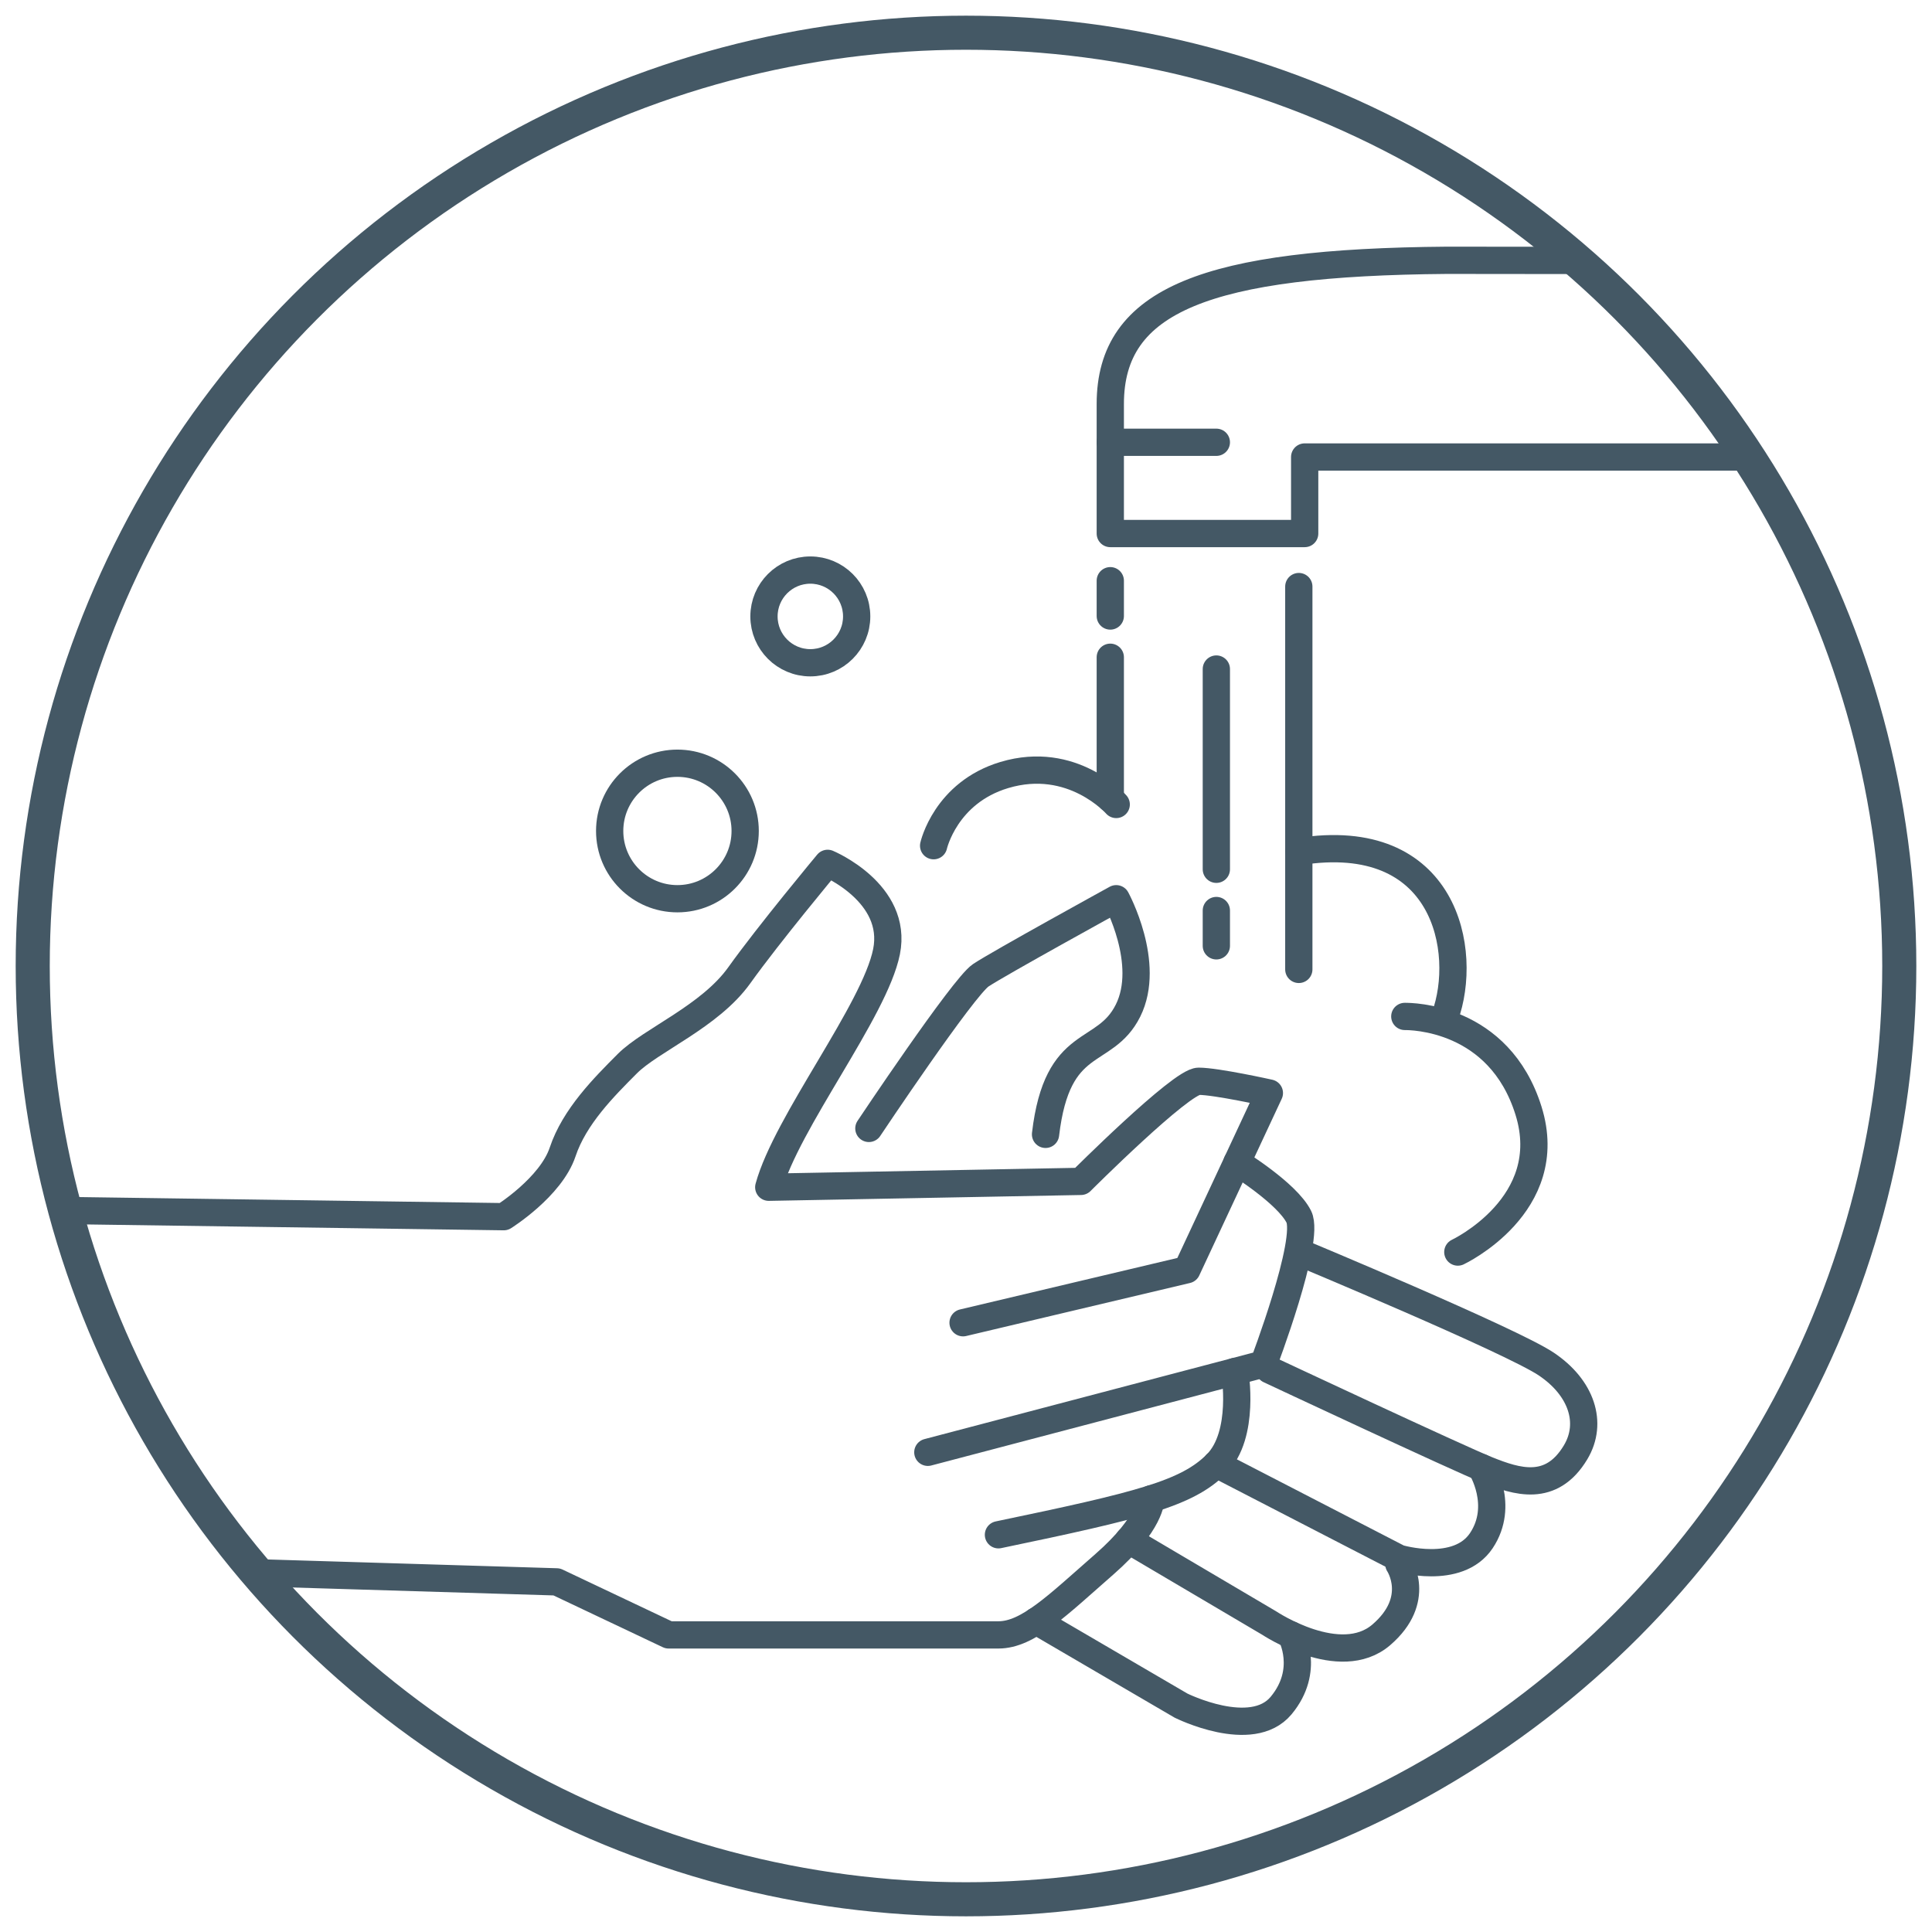 <?xml version="1.0" encoding="utf-8"?>
<!-- Generator: Adobe Illustrator 24.1.2, SVG Export Plug-In . SVG Version: 6.00 Build 0)  -->
<svg version="1.1" id="Ebene_1" xmlns="http://www.w3.org/2000/svg" xmlns:xlink="http://www.w3.org/1999/xlink" x="0px" y="0px"
	 viewBox="0 0 283.46 283.46" style="enable-background:new 0 0 283.46 283.46;" xml:space="preserve">
<style type="text/css">
	.st0{fill:none;stroke:#445865;stroke-width:5;stroke-miterlimit:10;}
	.st1{fill:none;stroke:#445865;stroke-width:4;stroke-linecap:round;stroke-linejoin:round;stroke-miterlimit:10;}
</style>
<g>
	<g>
		<circle class="st0" cx="141.73" cy="141.73" r="136.93"/>
	</g>
</g>
<g>
	<g>
		<g>
			<g>
				<path class="st1" d="M10.7,177.62l63.21,0.89c0,0,6.91-4.32,8.64-9.5s6.05-9.5,9.5-12.96c3.46-3.46,12.1-6.91,16.42-12.96
					s12.96-16.42,12.96-16.42s10.37,4.32,8.64,12.96s-14.69,25.06-17.28,34.56l45.8-0.86c0,0,14.69-14.69,17.28-14.69
					s10.37,1.73,10.37,1.73l-12.1,25.92l-32.84,7.78"/>
				<path class="st1" d="M181.49,170.54c0,0,7.34,4.52,9.07,7.98s-5.18,21.6-5.18,21.6l-49.25,12.96"/>
				<path class="st1" d="M181.16,201.23c0,0,1.62,9.26-2.7,13.58c-4.32,4.32-11.23,6.05-31.97,10.37"/>
				<path class="st1" d="M168.86,219.92c0,0,0.09,3.53-6.82,9.58s-11.23,10.37-15.55,10.37s-48.39,0-48.39,0l-16.42-7.78l-42.5-1.29
					"/>
				<path class="st1" d="M127.48,165.56c0,0,13.83-20.74,16.42-22.47s19.87-11.23,19.87-11.23s5.18,9.5,1.73,16.42
					c-3.46,6.91-10.37,3.46-12.1,18.15"/>
				<path class="st1" d="M190.56,183.7c0,0,31.11,12.96,36.29,16.42c5.18,3.46,6.91,8.64,4.32,12.96
					c-3.58,5.97-8.64,4.32-12.96,2.59s-31.97-14.69-31.97-14.69"/>
				<path class="st1" d="M217.3,215.29c0,0,3.5,5.56,0.04,10.75c-3.46,5.18-12.1,2.59-12.1,2.59l-26.79-13.83"/>
				<path class="st1" d="M205.24,229.5c0,0,3.46,5.18-2.59,10.37c-6.05,5.18-16.42-1.73-16.42-1.73l-20.64-12.18"/>
				<path class="st1" d="M189.42,239.87c0,0,2.86,5.18-1.46,10.37c-4.32,5.18-14.69,0-14.69,0l-21.24-12.41"/>
				<path class="st1" d="M213.89,183.7c0,0,14.69-6.91,10.37-20.74s-17.28-13.83-18.15-13.83"/>
				<path class="st1" d="M163.77,118.03c0,0-6.42-7.32-16.42-4.32c-8.64,2.59-10.37,10.37-10.37,10.37"/>
				<path class="st1" d="M212,149.14c3.46-9.5,0.16-27.65-21.44-24.19"/>
				<circle class="st1" cx="99.39" cy="121.92" r="9.94"/>
				<circle class="st1" cx="118.89" cy="90.44" r="6.8"/>
				<g>
					<path class="st1" d="M255.68,67.05h-64.26v11.23H162.9c0,0,0-9.5,0-19.01c0-15.34,14.21-20.8,49.41-21.08l18.98,0.02"/>
					<line class="st1" x1="162.9" y1="64.89" x2="178.46" y2="64.89"/>
					<line class="st1" x1="162.9" y1="96.43" x2="162.9" y2="117.17"/>
					<line class="st1" x1="178.46" y1="98.16" x2="178.46" y2="127.54"/>
					<line class="st1" x1="190.56" y1="86.06" x2="190.56" y2="142.23"/>
				</g>
				<line class="st1" x1="178.46" y1="133.59" x2="178.46" y2="138.77"/>
			</g>
			<line class="st1" x1="162.9" y1="90.38" x2="162.9" y2="85.2"/>
		</g>
	</g>
</g>
</svg>
